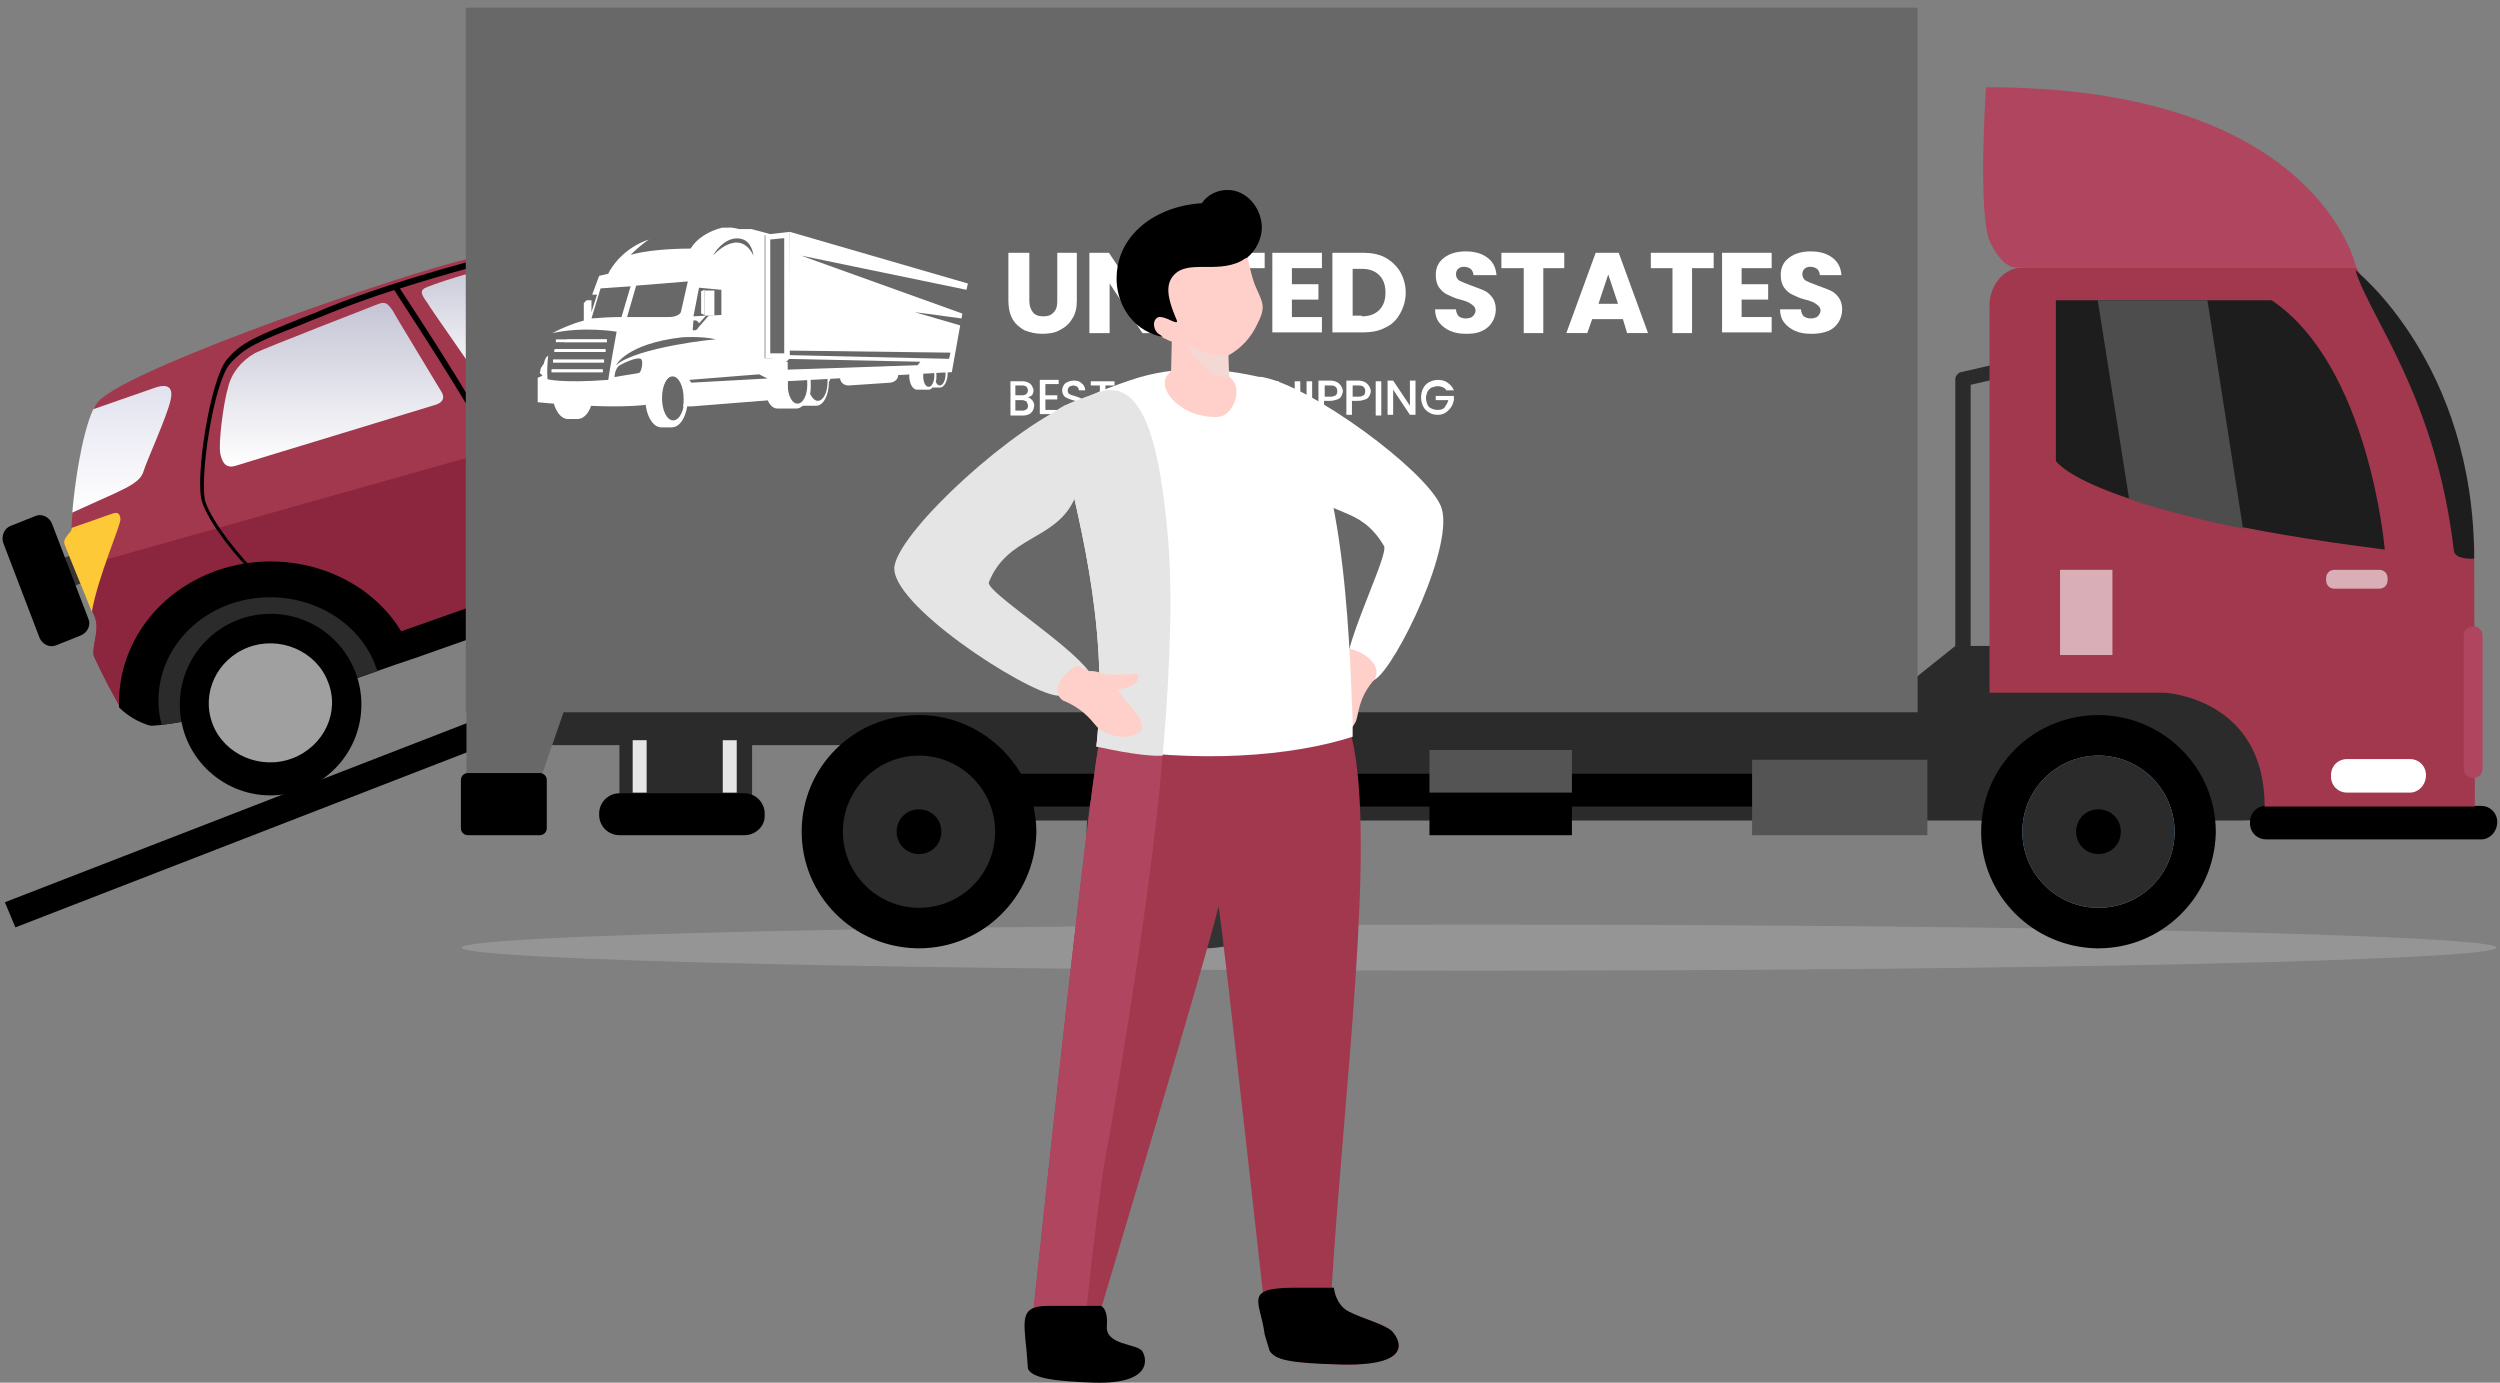 <?xml version="1.0" encoding="utf-8"?>
<!-- Generator: Adobe Illustrator 28.0.0, SVG Export Plug-In . SVG Version: 6.00 Build 0)  -->
<svg version="1.1" id="Layer_1" xmlns="http://www.w3.org/2000/svg" xmlns:xlink="http://www.w3.org/1999/xlink" x="0px" y="0px"
	 viewBox="0 0 358 198" style="enable-background:new 0 0 358 198;" xml:space="preserve">
<rect x="0" y="0" width="358" height="198" fill="#808080" stroke="none"/>
<style type="text/css">
	.st0{fill:#363636;}
	.st1{fill:#A2384D;}
	.st2{fill:#8C263E;}
	.st3{stroke:#000000;stroke-width:0.4;}
	.st4{fill:#0035A3;}
	.st5{fill:#4D4D4D;}
	.st6{fill:#2B2B2B;}
	.st7{fill:#404040;}
	.st8{fill:#EEEEEE;}
	.st9{fill:#A0A0A0;}
	.st10{fill:#FFFFFF;}
	.st11{fill:#FEC937;}
	.st12{fill:url(#SVGID_1_);}
	.st13{fill:url(#SVGID_00000132776264395955105480000018148115372643922071_);}
	.st14{fill:url(#SVGID_00000125574823304298365950000013019953709777233080_);}
	.st15{opacity:0.303;fill:#C7C8CA;enable-background:new    ;}
	.st16{fill:#686868;}
	.st17{fill:#E6E6E6;}
	.st18{fill:#545454;}
	.st19{opacity:0.593;fill:#FFFFFF;enable-background:new    ;}
	.st20{fill:#AF455E;}
	.st21{fill:#1D1D1D;}
	.st22{fill:#71B0E0;}
	.st23{fill:#333333;}
	.st24{fill-rule:evenodd;clip-rule:evenodd;fill:#FFD0C9;}
	.st25{fill:#E5E5E5;}
	.st26{opacity:0.4;fill-rule:evenodd;clip-rule:evenodd;fill:#E5E5E5;enable-background:new    ;}
</style>
<g>
	<g>
		<path d="M77,103.8l-1.5-3.6l-74.8,29l1.5,3.6L77,103.8z"/>
		<g transform="translate(0 1) translate(.351 34)">
			<path class="st0" d="M4.9,46.4l7.5-2.9l1.5,4l-7.5,2.9L4.9,46.4z"/>
			<path d="M1.2,40.3l3.5-1.4c0.9-0.4,2,0.1,2.4,1.1l5.2,13.6c0.4,0.9-0.1,2-1.1,2.4l-3.5,1.4c-0.9,0.4-2-0.1-2.4-1.1L0.1,42.7
				C-0.2,41.7,0.3,40.6,1.2,40.3z"/>
			<path class="st1" d="M156.3,19.9c0,0-2.5,5.9-7.1,7.5L45.2,64c-4.2,1.5-22.3,5.1-24,4.8c-1.7-0.5-3.3-1.5-4.5-2.8
				c-1.3-2.3-2.5-4.6-3.6-7c-0.4-1.2,0.9-3.9,0.1-5.7L8.9,43c-0.4-1,1.1-1.8,1-2.3c-0.1-0.6,1-13.7,3.6-17.9S52.1,6,64.2,2.7
				s20-3,29.4-0.9c9.5,2.1,15.4,3.4,16.6,3.4c1.3,0,12.8-2.8,19.7-3.7c6.8-0.9,10.7-1.1,12-0.7s4.2,1.2,7.4,5.4c0,0,1.7,0.1,2.3,0.7
				C152.2,7.3,156.2,14.8,156.3,19.9L156.3,19.9z"/>
			<path class="st2" d="M151.5,6.6c0,0,0.1,0,0.1,0.1c0.6,0.6,4.6,8.2,4.7,13.2c0,0-2.5,5.9-7.1,7.5L45.2,64
				c-4.2,1.5-22.3,5.1-24,4.8c-1.7-0.5-3.3-1.5-4.5-2.8c-1.3-2.3-2.5-4.6-3.6-7c-0.4-1.2,0.9-3.9,0.1-5.7l-2.9-6.9L151.5,6.6z"/>
			<path class="st3" d="M36.4,47.3c-2.4-2.2-6.5-7.2-7.6-10.4c-1.1-3.1,1.1-17.4,3.5-20.3c2.1-2.5,4.3-3.3,10.7-5.9
				c1.1-0.4,2.3-0.9,3.7-1.5c9.6-3.9,23.1-7.4,26-8c4-0.7,8-0.7,12-0.1C90.3,2,95.8,3.2,101.2,5s7,2.7,9,5.9
				c2.1,3.2,6.9,16.1,8.9,23.3l-0.4,0.1c-2.1-7.2-6.8-20-8.9-23.2c-2-3.2-3.6-4-8.8-5.7c-5.4-1.7-10.9-3-16.5-3.8
				C80.6,1,76.6,1,72.7,1.7c-2,0.4-8.9,2.2-16.1,4.5c0.9,1.4,7,10.5,12.5,20c6,10.2,10.4,22.6,10.4,22.7L79.1,49
				c0-0.1-4.5-12.5-10.4-22.7c-5.6-9.6-11.8-18.8-12.5-20c-3.2,1-6.5,2.2-9.5,3.4c-1.4,0.6-2.6,1-3.7,1.5c-6.4,2.5-8.5,3.4-10.6,5.8
				c-2.4,2.8-4.5,16.9-3.5,20C30,40.1,34,45,36.4,47.3C36.4,47.3,36.4,47.3,36.4,47.3z"/>
			<path class="st4" d="M128.5,3.9c-1.1,0.3-2.2,0.5-3.3,0.7c-1.6,0.3-3.1,0.7-4.6,1.2c-1,0.3-1.6,0.5-1.9,0.4s-0.7-0.1-1-0.1
				c-1.7-0.2-4.6-0.4-6-1.4l0.6-0.1c1.4,0.7,4,1,5.5,1.1c0.4,0,0.7,0.1,1.1,0.1c0.6,0,1.1-0.2,1.7-0.4c1.5-0.5,3.1-0.9,4.7-1.2
				c1-0.2,2.1-0.5,3.3-0.7c3.5-0.9,7-1.5,10.6-1.8c2.6-0.1,4.5-0.1,5.8,0c0.2,0.1,0.4,0.3,0.7,0.4c-2.1-0.1-4.3-0.1-6.4,0
				C135.5,2.4,132,3,128.5,3.9z"/>
			<path d="M30.7,46.7C40.8,43.2,52,47,57.1,55.4l62.2-21.9c-2.2-9.4,3.3-19.2,13.4-22.7c7.7-2.8,16.4-1.2,22.6,4.2
				c0.5,1.6,0.8,3.3,0.9,5c0,0-2.5,5.9-7.1,7.5l-25.8,9.1l-2.6,0.9L58.9,59.3l-2.4,0.8l-11.4,4c-4.2,1.5-22.3,5.1-24,4.8
				c-1.7-0.5-3.2-1.4-4.4-2.6C16.4,57.9,21.7,49.9,30.7,46.7z"/>
			<path class="st5" d="M154.7,22.6c-1.2,1.8-3.1,4-5.6,4.8l-23.2,8.2c-0.2-0.3-0.3-0.7-0.5-1c-3.2-7.6,1-16.2,9.3-19.1
				C142.5,12.8,151.1,15.9,154.7,22.6z"/>
			<path class="st6" d="M22.8,68.8c-1.9-7.1,2.2-14.6,9.8-17.3c8.3-2.9,17.6,0.9,20.7,8.5c0.1,0.4,0.3,0.7,0.4,1.1l-8.6,3
				C41.6,65.3,27.7,68.2,22.8,68.8z"/>
			<ellipse transform="matrix(0.934 -0.357 0.357 0.934 -1.076 51.957)" class="st7" cx="140" cy="28.9" rx="13" ry="11.9"/>
			<path class="st8" d="M132.2,32.2c1.7,4.2,6.9,6.3,11.4,4.7c4.6-1.6,6.9-6.3,5.1-10.5c-1.7-4.2-6.9-6.3-11.4-4.7
				C132.7,23.3,130.4,28,132.2,32.2z"/>
			<circle cx="38.4" cy="65.9" r="13"/>
			<path class="st9" d="M30.1,68.7c1.7,4.4,6.9,6.6,11.4,4.9c4.5-1.7,6.9-6.6,5.1-11c-1.7-4.4-6.9-6.6-11.4-4.9
				C30.7,59.4,28.4,64.3,30.1,68.7L30.1,68.7z"/>
			<path class="st10" d="M132,2.7c0.4-0.1,6.7-1.9,11.7-1c1.9,1.1,3.6,2.6,4.9,4.3c-2.3,0.1-4.7,0-7-0.4C137.7,5,131.5,2.9,132,2.7
				L132,2.7z"/>
			<path class="st11" d="M8.9,43c-0.4-1,1.1-1.8,1-2.3v-0.1l5.7-2c0.8-0.3,1.2-0.2,1.3,0.7c0.1,0.8-3.2,8.2-4.1,13.3L8.9,43z"/>
			
				<linearGradient id="SVGID_1_" gradientUnits="userSpaceOnUse" x1="-115.227" y1="467.68" x2="-115.227" y2="466.68" gradientTransform="matrix(44.977 0 0 -18.711 5265.071 8752.493)">
				<stop  offset="0" style="stop-color:#C4C4D5"/>
				<stop  offset="1" style="stop-color:#FFFFFF"/>
			</linearGradient>
			<path class="st12" d="M76,2c2.7-0.5,9.1,0.2,14.2,1.6C95.3,5,103,7.4,103.9,7.8c0.9,0.4,2.1,2-0.2,2.8
				c-2.3,0.8-32.7,9.6-33.8,9.9c-1.1,0.3-1.5-0.8-2.3-2.2c-0.8-1.4-6.1-8.8-6.8-10c-0.8-1.1-1-1.6-0.4-2C60.8,6,68.4,3.3,76,2z"/>
			
				<linearGradient id="SVGID_00000118383346654643235450000011768966800852048552_" gradientUnits="userSpaceOnUse" x1="-114.162" y1="471.152" x2="-114.162" y2="470.152" gradientTransform="matrix(31.983 0 0 -23.439 3698.357 11051.678)">
				<stop  offset="0" style="stop-color:#C4C4D5"/>
				<stop  offset="1" style="stop-color:#FFFFFF"/>
			</linearGradient>
			<path style="fill:url(#SVGID_00000118383346654643235450000011768966800852048552_);" d="M53.9,8.5c-0.7,0.3-16.3,6.3-17.8,7.1
				c-1.9,1.1-3.3,2.8-3.8,4.9c-0.7,2.4-1.4,8.1-1.1,9.5s0.9,2.1,2.2,1.7c1.2-0.4,27.6-8.4,28.5-8.7c0.8-0.2,1.7-0.8,0.9-2
				c-0.7-1.2-6.5-10.7-6.9-11.5C55.3,8.7,55,8.1,53.9,8.5z"/>
			
				<linearGradient id="SVGID_00000045577821231211262300000015321923905618262421_" gradientUnits="userSpaceOnUse" x1="-109.533" y1="467.127" x2="-109.533" y2="466.127" gradientTransform="matrix(14.186 0 0 -18.128 1570.949 8488.156)">
				<stop  offset="0" style="stop-color:#E2E2EF"/>
				<stop  offset="1" style="stop-color:#FFFFFF"/>
			</linearGradient>
			<path style="fill:url(#SVGID_00000045577821231211262300000015321923905618262421_);" d="M20.2,32.5c-0.4,1.4-2.1,2.2-4,3.1
				c-1.3,0.6-4.4,2-6.2,2.8c0.3-3.7,1.3-11.1,3-14.8l8.9-3.1c0.9-0.3,2.7-0.7,2.2,1.7S20.6,31.1,20.2,32.5z"/>
		</g>
		<path class="st15" d="M66.1,135.7c0,1.8,65.2,3.3,145.7,3.3s145.7-1.5,145.7-3.3s-65.2-3.3-145.7-3.3S66.1,133.9,66.1,135.7z"/>
		<path class="st6" d="M289.9,52.3c0.1,0.5-0.2,1-0.6,1.2l-0.1,0l-7,1.6l0,37.4h38.6c9.1,0,15.5,3.2,15.7,12.2l0,0.3l0,0.3
			c-0.2,8.7-6.4,12.1-15.3,12.2l-0.3,0h-188v-10.8l-25.2,0v8.8h-19v-8.8H78.3v-5.4h54.4v-4.1h0.5l1.2,0h0.2l1.2,0
			c18.5,0,112.7,0.1,134,0.1l1.2,0h0.5l1.1,0h0.2l1.2,0l6-4.8V54.3c0-0.4,0.3-0.8,0.7-1l0.1,0l7.8-1.8
			C289.2,51.4,289.7,51.7,289.9,52.3L289.9,52.3z"/>
		<path class="st16" d="M274.6,1.1V102l-193.9,0l-3.5,10.1H66.8l0-10.1l-0.1,0V1.1H274.6z"/>
		<path d="M300.5,102.4l0.3,0c9.1,0.2,16.5,7.6,16.5,16.7l0,0.3c-0.3,9.1-7.7,16.4-16.8,16.4l-0.3,0c-9.1-0.2-16.5-7.6-16.5-16.7
			C283.7,109.8,291.2,102.4,300.5,102.4L300.5,102.4z M131.6,102.4l0.3,0c6.1,0.1,11.4,3.5,14.3,8.4l113.5,0v4.7l-34.6,0v4.1h-20.4
			v-4.1H148c0.2,1.1,0.4,2.2,0.4,3.3l0,0.3l0,0.3c-0.3,9.1-7.7,16.4-16.8,16.4l-0.3,0c-9.2-0.2-16.5-7.6-16.5-16.7
			C114.8,109.8,122.3,102.4,131.6,102.4L131.6,102.4z M355.3,115.4c1.2,0,2.2,0.9,2.3,2.1l0,0.2v0.2c-0.1,1.3-1.1,2.3-2.3,2.3h-30.8
			c-1.2,0-2.2-0.9-2.3-2.1l0-0.2v-0.2c0-1.3,1-2.3,2.3-2.3H355.3z M106.6,113.6c1.6,0,2.9,1.3,2.9,2.9v0.2c0.1,1.6-1.3,2.9-2.9,2.9
			H88.7c-1.6,0-2.9-1.3-2.9-2.9v-0.2c0-1.6,1.3-2.9,2.9-2.9H106.6z M77.3,110.7c0.5,0,1,0.4,1,1v6.9c0,0.5-0.4,1-1,1H67
			c-0.5,0-1-0.4-1-1v-6.9c0-0.5,0.4-1,1-1H77.3z"/>
		<path class="st17" d="M105.5,113.5h-2V106h2V113.5z"/>
		<path class="st17" d="M92.6,113.5h-2V106h2V113.5z"/>
		<path class="st18" d="M276,119.6h-25.1v-10.8H276V119.6z"/>
		<path class="st18" d="M225.1,113.5h-20.4v-6.1h20.4V113.5z"/>
		<path class="st1" d="M289.7,38.3h47.7l8.7,14.5l8.2,25l0.1,37.7h-30.1c0-15.6-14.3-16.3-14.3-16.3h-25.1V43.9
			C284.8,41.1,286.8,38.3,289.7,38.3L289.7,38.3z"/>
		<path class="st19" d="M302.5,93.8H295V81.6h7.5V93.8z"/>
		<path class="st10" d="M345.1,113.5h-9c-1.3,0-2.3-1-2.3-2.3V111c0-1.3,1-2.3,2.3-2.3h9c1.3,0,2.3,1,2.3,2.3v0.2
			C347.3,112.5,346.3,113.5,345.1,113.5z"/>
		<path class="st20" d="M354.2,111.4h-0.1c-0.7,0-1.3-0.6-1.3-1.3V91c0-0.7,0.6-1.3,1.3-1.3h0.1c0.7,0,1.3,0.6,1.3,1.3v19.1
			C355.5,110.9,354.9,111.4,354.2,111.4z"/>
		<path class="st20" d="M337.4,38.3c0,0-5.3-25.9-53-25.8c0,0-1.3,18.9,0.7,22.4c0,0,1.6,3.4,3.5,3.4H337.4z"/>
		<path class="st19" d="M340.7,84.3h-6.4c-0.7,0-1.2-0.5-1.2-1.2v-0.3c0-0.7,0.5-1.2,1.2-1.2h6.4c0.7,0,1.2,0.5,1.2,1.2v0.3
			C341.9,83.8,341.4,84.3,340.7,84.3z"/>
		<path class="st21" d="M294.4,43v23c0,0,4.3,7.3,47.1,12.7c0,0-2.2-26.3-16.2-35.7H294.4z"/>
		<path class="st21" d="M337.3,38.7c0,0,17,13.3,17,41.3c0,0-2.7,0.2-2.9-1.1C348.8,56.7,339.4,45.6,337.3,38.7z"/>
		<path class="st22" d="M289.6,119.1c0,6,4.9,10.9,10.9,10.9s10.9-4.8,10.9-10.9c0-6-4.9-10.9-10.9-10.9S289.6,113.1,289.6,119.1z"
			/>
		<path class="st22" d="M297.3,119.1c0,1.8,1.4,3.2,3.2,3.2c1.8,0,3.2-1.4,3.2-3.2c0-1.8-1.4-3.2-3.2-3.2
			C298.7,115.9,297.3,117.3,297.3,119.1z"/>
		<path class="st6" d="M289.6,119.1c0,6,4.9,10.9,10.9,10.9s10.9-4.8,10.9-10.9c0-6-4.9-10.9-10.9-10.9S289.6,113.1,289.6,119.1z"/>
		<path d="M297.3,119.1c0,1.8,1.4,3.2,3.2,3.2c1.8,0,3.2-1.4,3.2-3.2c0-1.8-1.4-3.2-3.2-3.2C298.7,115.9,297.3,117.3,297.3,119.1z"
			/>
		<path class="st23" d="M155.6,119.1c0,9.2,7.5,16.7,16.8,16.7c9.2,0,16.7-7.5,16.8-16.7c0-9.2-7.5-16.7-16.8-16.7
			S155.6,109.8,155.6,119.1z"/>
		<path class="st22" d="M161.4,119.1c0,6,4.9,10.9,10.9,10.9s10.9-4.8,10.9-10.9c0-6-4.9-10.9-10.9-10.9S161.4,113.1,161.4,119.1z"
			/>
		<path class="st17" d="M169.1,119.1c0,1.8,1.4,3.2,3.2,3.2s3.2-1.4,3.2-3.2c0-1.8-1.4-3.2-3.2-3.2
			C170.6,115.9,169.1,117.3,169.1,119.1z"/>
		<path class="st6" d="M120.7,119.1c0,6,4.9,10.9,10.9,10.9s10.9-4.8,10.9-10.9c0-6-4.9-10.9-10.9-10.9S120.7,113.1,120.7,119.1z"/>
		<path d="M128.4,119.1c0,1.8,1.4,3.2,3.2,3.2s3.2-1.4,3.2-3.2c0-1.8-1.4-3.2-3.2-3.2S128.4,117.3,128.4,119.1z"/>
		<path class="st5" d="M316.1,43l5.1,32.7c-5.5-1.1-11-2.5-16.3-4.2L300.4,43H316.1L316.1,43z"/>
		<path class="st10" d="M196.9,97.3c3-1.8,11.7-19.7,9.4-24.9c-2.3-5.2-18.5-17.1-25.5-18.4c-4.1-0.8,3.1,11.3,6,15.4
			c3.6,5,7.8,2.7,11.4,8.8c0.6,1.2-4.6,11.6-5.4,16.6c-0.2,1.9,0.7,2.6,1.3,3C195.1,98.4,195.5,98.1,196.9,97.3z"/>
		<path class="st24" d="M192.7,92.9l-1,1.4c-1.5,0.6-1.4,1.4-3,1.9c-0.8,0.3-1.9,1-2.5,1c-0.8,0-0.3,1,0.2,1.3
			c1.4,0.7,2.2,0.1,2.9,0.2c0,0.3-0.5,2.8-0.8,4.6c-0.2,1.1,0.3,2.4,0.6,2.5c2.6,0.9,4.8-1.7,5.1-2.6c0.4-1.1,0.3-3.3,2.7-6
			C198.1,94.6,193.9,92.7,192.7,92.9"/>
		<path class="st1" d="M193.1,187.8c-1.9-1-2.1-3.4-2.1-3.4h-0.3c1.7-27.9,6.4-63.6,2.9-78.7c-1.3-5.1-8.4-5.2-8.1-8.9
			c2.6-32.3-26-46-27.3,7.3l-0.5,0.4c-1.7,8.3-7.1,58.5-10.4,89.6c0.8,1.3-0.7,3.1,6.8,3.2c7.5,0,6.5-2.6,6.1-4.1
			c-1.4-1.5-2.7-4-2.8-4.9c0,0,15.7-52.4,17.1-58.5c0.8,4.8,7.2,63.4,7.3,63.6c0.8,1.3,2.6,1.8,10.4,2c10.9,0.2,7.9-4,7.1-4.8
			C198.2,189.6,195,188.8,193.1,187.8z"/>
		<path class="st20" d="M166.5,95.3c-1.9-10.6,18.7,5.2,19,1.5c2.6-32.3-26-46-27.3,7.3l-0.5,0.4c-1.7,8.3-7.1,58.5-10.4,89.6
			c0.8,1.3-0.7,3.1,6.8,3.2c7.5,0,6.5-2.6,6.1-4.1c-1.4-1.5-4.6-4-4.7-4.9c0,0,2-19.7,3.4-25.8C165.3,124.8,167.8,102.4,166.5,95.3
			L166.5,95.3z"/>
		<path d="M181.8,193.4c0.8,1.3,2.6,1.8,10.4,2c10.9,0.2,7.9-4,7.1-4.8c-1.1-1-4.3-1.8-6.2-2.8s-2.1-3.4-2.1-3.4h-5.5
			c-7.6,0-5,1.9-4.4,6.7L181.8,193.4z M147.2,196c0.6,1.3,3.4,1.8,9.6,2c8.7,0.2,7.3-3.9,6.7-4.6c-0.9-1-5.2-0.8-5-3.5
			c0.2-2.7-0.9-2.9-0.9-2.9h-7.4c-4,0-3.7,1.6-3.2,6.4L147.2,196L147.2,196z"/>
		<path class="st10" d="M193.7,103.2c-0.5-11.8-1.1-41.1-10.9-48.6c-7.3-2-14.2-2.5-21.1-0.1c-9,3.1-10.7,4.6-9.7,8.8
			c1.9,9.1,7,25.9,5,43.6c14.6,2.5,28,1.4,36.7-1.4V103.2z"/>
		<g>
			<g>
				<g>
					<path class="st10" d="M135.3,52.8c0.1,0.2,0.1,0.5,0.1,0.8c0,0.9-0.4,1.6-0.8,1.6c-0.3,0-0.5-0.2-0.6-0.6
						c0.1-0.2,0.1-0.5,0.1-0.8c0-0.4-0.1-0.8-0.2-1.1c0,0,0,0,0,0h-0.3c0.1,0.3,0.2,0.7,0.2,1.1c0,0.9-0.4,1.6-0.8,1.6
						c-0.5,0-0.8-0.7-0.8-1.6c0-0.4,0.1-0.8,0.2-1.1h-2c-0.1,0.3-0.2,0.7-0.2,1.1c0,1.1,0.5,2,1.1,2h1.7c0.2,0,0.4-0.1,0.5-0.3h1.1
						c0.6,0,1.1-0.9,1.1-2c0-0.3,0-0.6-0.1-0.8L135.3,52.8z"/>
					<path class="st10" d="M118.9,54h-0.4c0,0.2,0,0.5,0,0.7c0,1.5-0.6,2.7-1.4,2.7c-0.4,0-0.8-0.4-1.1-1c0.1-0.4,0.1-0.8,0.1-1.3
						c0-0.4,0-0.8-0.1-1.1h-0.5c0.1,0.3,0.1,0.7,0.1,1.1c0,1.5-0.6,2.7-1.4,2.7s-1.4-1.2-1.4-2.7c0-0.4,0-0.8,0.1-1.1h-2.9
						c-0.1,0.4-0.5,0.7-0.5,1.1c0,1.9,0.8,3.4,1.8,3.4h2.8c0.3,0,0.6-0.2,0.9-0.4h1.9c1,0,1.8-1.5,1.8-3.4
						C118.9,54.4,118.9,54.2,118.9,54z"/>
					<path class="st10" d="M110.6,50.8V53l2.1-1.3l0.3-0.3l18.8,0.4l-0.4,0.5L110.6,53v1.7l25.4-1.4l0.5-1.9L110.6,50.8z"/>
					<path class="st10" d="M80.4,56.4c0.2,2,1.1,3.6,2.3,3.6c1.2,0,2.1-1.5,2.3-3.5C83.5,56.8,82,56.7,80.4,56.4z"/>
					<path class="st10" d="M79,56c0.1,2.2,1.1,4,2.3,4h1.5l0-1c0.4-0.6,0.7-1.4,0.8-2.4C82,56.7,80.4,56.4,79,56z"/>
					<path class="st10" d="M96.2,52.8h-1.5c-1.3,0-2.3,1.9-2.3,4.2c0,2.3,1,4.2,2.3,4.2h1.5c1.3,0,2.3-1.9,2.3-4.2
						C98.5,54.7,97.5,52.8,96.2,52.8z M96.4,60.2c-0.9,0-1.6-1.4-1.6-3.2c0-1.8,0.7-3.2,1.6-3.2c0.9,0,1.6,1.4,1.6,3.2
						C98,58.8,97.3,60.2,96.4,60.2z"/>
					<path class="st10" d="M127.5,54.8l-6,0.4c-0.6,0-1.2-0.4-1.2-1.1c0-0.6,0.5-1.2,1.1-1.2l6-0.4c0.6,0,1.2,0.4,1.2,1.1
						C128.7,54.2,128.2,54.7,127.5,54.8z"/>
					<path class="st10" d="M86.9,48.6h-5.7L80.8,49h6.1V48.6z"/>
					<path class="st10" d="M79.6,48.6V49h7.3l0-0.4H79.6z M79.4,50.4h7.3V50h-7.3V50.4z M79.2,51.9h7.3v-0.4h-7.3V51.9z M79,53.3
						h7.3v-0.4H79V53.3z"/>
					<path class="st10" d="M86.5,51.5h-7.3l0,0.4h7.3L86.5,51.5z"/>
					<path class="st10" d="M111.6,51.3h-2.1V33.7l1.1-0.1l-3-0.8h-1.8c-1.1-0.3-1.5-0.2-1.5-0.2c-0.3,0-0.5,0-0.9,0
						c-1.9,0.5-3.6,1.5-4.5,3c-3.2,0-6.6,0.3-8.6,0.9c0.7-0.7,1.6-1.5,2.6-2.2c0,0,0,0,0,0c-3.5,1.2-5.3,3.8-5.8,4.9
						c-0.9,0.2-1.3,0.3-1.3,0.3l-1,2.7l0.7,0l-0.8,2.5V43H84l-0.4,0.4v2.5c-1.5,0.4-3.2,1.1-4.5,1.8c4.6-1,9.2-0.2,9.2-0.2
						s-1.1,6-1.2,6.9c-6.7,0.5-8.7-0.1-8.7-0.1c-0.1-1.3,0-2.4,0.1-3.4c-0.1,0.1-0.2,0.2-0.3,0.3c0,0,0,0,0,0c0,0.1-0.1,0.1-0.1,0.2
						c0,0,0,0,0,0c0,0.1-0.1,0.1-0.1,0.2c0,0,0,0,0,0.1c0,0.1-0.1,0.1-0.1,0.2c0,0,0,0.1,0,0.1c0,0.1-0.1,0.1-0.1,0.2
						c0,0,0,0.1-0.1,0.1c0,0.1-0.1,0.1-0.1,0.2c0,0,0,0.1-0.1,0.1c0,0.1-0.1,0.2-0.1,0.3c0,0,0,0.1,0,0.1c0,0.1-0.1,0.3-0.1,0.4
						l0.4,0.4L77,54.1v3.5c0,0,10.9,1.1,16,0.3v0.3h1.8c-0.1-0.4-0.1-0.7-0.1-1.1c0-1.8,0.7-3.2,1.6-3.2c0.9,0,1.6,1.4,1.6,3.2
						c0,0.4,0,0.8-0.1,1.1H99l13.8-1.1v-5.3h-1.1L111.6,51.3L111.6,51.3z M106.1,34.2c1.6,0.3,1.8,2.4,1.8,2.4c-2.1-4.2-5.8,0-5.8,0
						C102.8,35.3,104.4,33.8,106.1,34.2z M99.3,45.9C99.3,45.9,99.3,45.9,99.3,45.9C99.3,45.9,99.3,45.9,99.3,45.9
						c0.5-0.1,0.7,0.2,0.8,0.4l1-1.1l-1.8,0.1l0.8-4.1l3.2,0.3v3.6l-1.8,0.1l-1.5,1.7l0,0c-0.1,0.2-0.3,0.4-0.5,0.4
						c-0.1,0-0.2,0-0.2,0c0,0-0.1,0-0.1-0.1L99.3,45.9z M98.5,40.3l-1,4.4c0,0-0.3,0.8-2.1,0.7c0,0-2.6,0-5.6,0l1.3-4.5L98.5,40.3z
						 M84.7,45.6l1.3-4.3l4.3-0.3L89,45.4C87.5,45.4,85.9,45.5,84.7,45.6z M91.5,53.4c-0.3,0.1-1.9,0.3-3.5,0.6c0,0,0-1,0.6-1.6
						c1-0.6,2.7-1.3,3.2-1C92.2,51.8,91.8,53.4,91.5,53.4z M88.2,52.3c0,0,1.5-3.1,9.5-4c0,0,2.7-0.2,4.9,0.3
						C102.7,48.5,91.2,49.7,88.2,52.3z M99,54.8l-0.3-0.4l10-0.8l1.2,0.6L99,54.8z"/>
					<path class="st10" d="M112.3,34.1v16.5h-2V34.3L112.3,34.1z M113.1,33.2l-3.5,0.4v17.7h3.5V33.2z"/>
					<path class="st10" d="M86.7,50.4V50h-7.1l-0.2,0.2v0.2H86.7z"/>
					<path class="st10" d="M86.2,52.9H79v0.4h7.3V52.9z"/>
					<path class="st10" d="M102.3,41.6h-1.4v3.6h1.4V41.6z"/>
					<path class="st10" d="M100.4,44.9l0.5,0.2v-3.6l-0.5,0.2V44.9z"/>
					<path class="st10" d="M137.5,46.6l-6.5-1.9l6.7,0.9l0.1-0.7l-23.1-8.3l23.7,4.9l0.2-0.9l-25.5-7.4l-0.2,17l23.2,0.3l-0.6,2.8
						l0.8,0L137.5,46.6z"/>
				</g>
			</g>
			<path class="st10" d="M147.4,36.2v6.9c0,0.7,0.2,1.2,0.5,1.6c0.3,0.4,0.8,0.6,1.5,0.6c0.7,0,1.2-0.2,1.5-0.6
				c0.4-0.4,0.5-0.9,0.5-1.6v-6.9h2.8v6.9c0,1-0.2,1.9-0.7,2.6c-0.4,0.7-1,1.2-1.8,1.6c-0.7,0.4-1.6,0.5-2.5,0.5
				c-0.9,0-1.7-0.2-2.5-0.5c-0.7-0.4-1.3-0.9-1.7-1.6c-0.4-0.7-0.6-1.6-0.6-2.6v-6.9H147.4z"/>
			<path class="st10" d="M166.4,47.7h-2.8l-4.7-7.1v7.1H156V36.2h2.8l4.7,7.1v-7.1h2.8V47.7z"/>
			<path class="st10" d="M171,36.2v11.5h-2.8V36.2H171z"/>
			<path class="st10" d="M181.1,36.2v2.2H178v9.3h-2.8v-9.3h-3.1v-2.2H181.1z"/>
			<path class="st10" d="M185,38.4v2.3h3.8v2.2H185v2.5h4.3v2.2h-7.1V36.2h7.1v2.2H185z"/>
			<path class="st10" d="M195.2,36.2c1.2,0,2.3,0.2,3.2,0.7c0.9,0.5,1.6,1.2,2.1,2c0.5,0.9,0.8,1.9,0.8,3c0,1.1-0.3,2.1-0.8,3
				c-0.5,0.9-1.2,1.6-2.1,2c-0.9,0.5-2,0.7-3.2,0.7h-4.4V36.2H195.2z M195,45.3c1.1,0,1.9-0.3,2.5-0.9c0.6-0.6,0.9-1.4,0.9-2.5
				s-0.3-1.9-0.9-2.5c-0.6-0.6-1.4-0.9-2.5-0.9h-1.3v6.7H195z"/>
			<path class="st10" d="M210,47.8c-0.9,0-1.6-0.1-2.3-0.4c-0.7-0.3-1.2-0.7-1.6-1.2c-0.4-0.5-0.6-1.2-0.6-1.9h3
				c0,0.4,0.2,0.8,0.4,1c0.3,0.2,0.6,0.3,1,0.3c0.4,0,0.8-0.1,1-0.3c0.2-0.2,0.4-0.5,0.4-0.8c0-0.3-0.1-0.5-0.3-0.7
				c-0.2-0.2-0.4-0.3-0.7-0.5c-0.3-0.1-0.7-0.3-1.2-0.4c-0.8-0.2-1.4-0.5-1.8-0.7c-0.5-0.2-0.9-0.6-1.2-1c-0.3-0.4-0.5-1-0.5-1.8
				c0-1.1,0.4-1.9,1.2-2.5c0.8-0.6,1.8-0.9,3.1-0.9c1.3,0,2.3,0.3,3.1,0.9c0.8,0.6,1.2,1.4,1.3,2.5H211c0-0.4-0.2-0.7-0.4-0.9
				c-0.3-0.2-0.6-0.3-1-0.3c-0.3,0-0.6,0.1-0.8,0.3c-0.2,0.2-0.3,0.4-0.3,0.8c0,0.4,0.2,0.7,0.5,0.9c0.4,0.2,0.9,0.4,1.7,0.7
				c0.8,0.3,1.4,0.5,1.8,0.7c0.5,0.2,0.9,0.6,1.2,1c0.3,0.4,0.5,1,0.5,1.7c0,0.7-0.2,1.3-0.5,1.8c-0.3,0.5-0.8,1-1.5,1.3
				C211.6,47.7,210.9,47.8,210,47.8z"/>
			<path class="st10" d="M224,36.2v2.2H221v9.3h-2.8v-9.3H215v-2.2H224z"/>
			<path class="st10" d="M232.4,45.7H228l-0.7,2h-3l4.2-11.5h3.3l4.2,11.5h-3L232.4,45.7z M231.7,43.5l-1.4-4.2l-1.4,4.2H231.7z"/>
			<path class="st10" d="M245.4,36.2v2.2h-3.1v9.3h-2.8v-9.3h-3.1v-2.2H245.4z"/>
			<path class="st10" d="M249.4,38.4v2.3h3.8v2.2h-3.8v2.5h4.3v2.2h-7.1V36.2h7.1v2.2H249.4z"/>
			<path class="st10" d="M259.4,47.8c-0.9,0-1.6-0.1-2.3-0.4c-0.7-0.3-1.2-0.7-1.6-1.2c-0.4-0.5-0.6-1.2-0.6-1.9h3
				c0,0.4,0.2,0.8,0.4,1c0.3,0.2,0.6,0.3,1,0.3c0.4,0,0.8-0.1,1-0.3c0.2-0.2,0.4-0.5,0.4-0.8c0-0.3-0.1-0.5-0.3-0.7
				c-0.2-0.2-0.4-0.3-0.7-0.5c-0.3-0.1-0.7-0.3-1.2-0.4c-0.8-0.2-1.4-0.5-1.8-0.7c-0.5-0.2-0.9-0.6-1.2-1c-0.3-0.4-0.5-1-0.5-1.8
				c0-1.1,0.4-1.9,1.2-2.5c0.8-0.6,1.8-0.9,3.1-0.9c1.3,0,2.3,0.3,3.1,0.9c0.8,0.6,1.2,1.4,1.3,2.5h-3.1c0-0.4-0.2-0.7-0.4-0.9
				c-0.3-0.2-0.6-0.3-1-0.3c-0.3,0-0.6,0.1-0.8,0.3c-0.2,0.2-0.3,0.4-0.3,0.8c0,0.4,0.2,0.7,0.5,0.9c0.4,0.2,0.9,0.4,1.7,0.7
				c0.8,0.3,1.4,0.5,1.8,0.7c0.5,0.2,0.9,0.6,1.2,1c0.3,0.4,0.5,1,0.5,1.7c0,0.7-0.2,1.3-0.5,1.8c-0.3,0.5-0.8,1-1.5,1.3
				C261,47.7,260.3,47.8,259.4,47.8z"/>
			<path class="st10" d="M147.1,56.9c0.3,0,0.5,0.2,0.7,0.4c0.2,0.2,0.3,0.5,0.3,0.8c0,0.2-0.1,0.5-0.2,0.7
				c-0.1,0.2-0.3,0.4-0.5,0.5c-0.2,0.1-0.5,0.2-0.8,0.2h-1.9v-4.9h1.8c0.3,0,0.6,0.1,0.8,0.2c0.2,0.1,0.4,0.3,0.5,0.5
				c0.1,0.2,0.2,0.4,0.2,0.6c0,0.3-0.1,0.5-0.2,0.7C147.6,56.7,147.4,56.9,147.1,56.9z M145.4,56.6h1c0.3,0,0.5-0.1,0.6-0.2
				c0.1-0.1,0.2-0.3,0.2-0.5c0-0.2-0.1-0.4-0.2-0.5c-0.1-0.1-0.3-0.2-0.6-0.2h-1V56.6z M146.4,58.8c0.3,0,0.5-0.1,0.6-0.2
				c0.2-0.1,0.2-0.3,0.2-0.5c0-0.2-0.1-0.4-0.2-0.6c-0.2-0.1-0.4-0.2-0.6-0.2h-1v1.5H146.4z"/>
			<path class="st10" d="M149.7,55.2v1.4h1.7v0.6h-1.7v1.5h1.9v0.6h-2.7v-4.9h2.7v0.6H149.7z"/>
			<path class="st10" d="M154,59.5c-0.3,0-0.6-0.1-0.9-0.2c-0.3-0.1-0.5-0.3-0.6-0.5c-0.1-0.2-0.2-0.5-0.2-0.7h0.8
				c0,0.2,0.1,0.4,0.2,0.5c0.1,0.1,0.4,0.2,0.6,0.2c0.3,0,0.5-0.1,0.6-0.2c0.2-0.1,0.2-0.3,0.2-0.5c0-0.2,0-0.3-0.1-0.4
				c-0.1-0.1-0.2-0.2-0.4-0.2c-0.1-0.1-0.3-0.1-0.6-0.2c-0.3-0.1-0.6-0.2-0.8-0.3c-0.2-0.1-0.4-0.2-0.5-0.4
				c-0.1-0.2-0.2-0.4-0.2-0.7c0-0.3,0.1-0.5,0.2-0.7c0.1-0.2,0.3-0.4,0.6-0.5c0.2-0.1,0.5-0.2,0.9-0.2c0.5,0,0.8,0.1,1.1,0.4
				c0.3,0.2,0.5,0.6,0.5,1h-0.9c0-0.2-0.1-0.3-0.2-0.5c-0.2-0.1-0.4-0.2-0.6-0.2c-0.2,0-0.4,0.1-0.6,0.2c-0.1,0.1-0.2,0.3-0.2,0.5
				c0,0.1,0,0.3,0.1,0.4c0.1,0.1,0.2,0.2,0.3,0.2c0.1,0.1,0.3,0.1,0.6,0.2c0.3,0.1,0.6,0.2,0.8,0.3c0.2,0.1,0.4,0.2,0.5,0.4
				c0.1,0.2,0.2,0.4,0.2,0.7c0,0.2-0.1,0.5-0.2,0.7c-0.1,0.2-0.3,0.4-0.6,0.5C154.7,59.4,154.4,59.5,154,59.5z"/>
			<path class="st10" d="M159.6,54.6v0.6h-1.3v4.2h-0.8v-4.2h-1.3v-0.6H159.6z"/>
			<path class="st10" d="M161.9,57c0-0.5,0.1-0.9,0.3-1.3c0.2-0.4,0.5-0.7,0.9-0.9c0.4-0.2,0.8-0.3,1.2-0.3c0.5,0,1,0.1,1.4,0.4
				c0.4,0.3,0.7,0.6,0.9,1.1h-0.9c-0.1-0.3-0.3-0.4-0.5-0.6c-0.2-0.1-0.5-0.2-0.8-0.2c-0.3,0-0.6,0.1-0.9,0.2
				c-0.2,0.1-0.4,0.4-0.6,0.6c-0.1,0.3-0.2,0.6-0.2,0.9c0,0.4,0.1,0.7,0.2,0.9c0.1,0.3,0.3,0.5,0.6,0.6c0.2,0.1,0.5,0.2,0.9,0.2
				c0.3,0,0.5-0.1,0.8-0.2c0.2-0.1,0.4-0.3,0.5-0.6h0.9c-0.2,0.5-0.5,0.8-0.9,1.1c-0.4,0.3-0.9,0.4-1.4,0.4c-0.5,0-0.9-0.1-1.2-0.3
				c-0.4-0.2-0.7-0.5-0.9-0.9C162,57.9,161.9,57.5,161.9,57z"/>
			<path class="st10" d="M170.3,58.4h-2l-0.3,1h-0.8l1.7-4.9h0.9l1.7,4.9h-0.8L170.3,58.4z M170.1,57.8l-0.8-2.3l-0.8,2.3H170.1z"/>
			<path class="st10" d="M174.7,59.4l-1.1-1.9H173v1.9h-0.8v-4.9h1.7c0.4,0,0.7,0.1,0.9,0.2c0.3,0.1,0.4,0.3,0.6,0.5
				c0.1,0.2,0.2,0.5,0.2,0.7c0,0.3-0.1,0.6-0.3,0.9c-0.2,0.3-0.5,0.4-0.8,0.5l1.2,2H174.7z M173,56.9h0.9c0.3,0,0.5-0.1,0.7-0.2
				c0.2-0.1,0.2-0.3,0.2-0.6c0-0.3-0.1-0.4-0.2-0.6c-0.1-0.1-0.4-0.2-0.7-0.2H173V56.9z"/>
			<path class="st10" d="M179.8,59.5c-0.3,0-0.6-0.1-0.9-0.2c-0.3-0.1-0.5-0.3-0.6-0.5c-0.1-0.2-0.2-0.5-0.2-0.7h0.8
				c0,0.2,0.1,0.4,0.2,0.5c0.1,0.1,0.4,0.2,0.6,0.2c0.3,0,0.5-0.1,0.6-0.2c0.2-0.1,0.2-0.3,0.2-0.5c0-0.2,0-0.3-0.1-0.4
				c-0.1-0.1-0.2-0.2-0.4-0.2c-0.1-0.1-0.3-0.1-0.6-0.2c-0.3-0.1-0.6-0.2-0.8-0.3c-0.2-0.1-0.4-0.2-0.5-0.4
				c-0.1-0.2-0.2-0.4-0.2-0.7c0-0.3,0.1-0.5,0.2-0.7c0.1-0.2,0.3-0.4,0.6-0.5c0.2-0.1,0.5-0.2,0.9-0.2c0.5,0,0.8,0.1,1.1,0.4
				c0.3,0.2,0.5,0.6,0.5,1h-0.9c0-0.2-0.1-0.3-0.2-0.5c-0.2-0.1-0.4-0.2-0.6-0.2c-0.2,0-0.4,0.1-0.6,0.2c-0.1,0.1-0.2,0.3-0.2,0.5
				c0,0.1,0,0.3,0.1,0.4c0.1,0.1,0.2,0.2,0.3,0.2c0.1,0.1,0.3,0.1,0.6,0.2c0.3,0.1,0.6,0.2,0.8,0.3c0.2,0.1,0.4,0.2,0.5,0.4
				c0.1,0.2,0.2,0.4,0.2,0.7c0,0.2-0.1,0.5-0.2,0.7c-0.1,0.2-0.3,0.4-0.6,0.5C180.4,59.4,180.1,59.5,179.8,59.5z"/>
			<path class="st10" d="M186.2,54.6v4.9h-0.8v-2.1h-2.3v2.1h-0.8v-4.9h0.8v2.1h2.3v-2.1H186.2z"/>
			<path class="st10" d="M187.9,54.6v4.9h-0.8v-4.9H187.9z"/>
			<path class="st10" d="M192.3,56c0,0.2-0.1,0.5-0.2,0.7c-0.1,0.2-0.3,0.4-0.6,0.5c-0.3,0.1-0.6,0.2-1,0.2h-0.9v2h-0.8v-4.9h1.7
				c0.4,0,0.7,0.1,0.9,0.2c0.3,0.1,0.4,0.3,0.6,0.5C192.2,55.5,192.3,55.8,192.3,56z M190.6,56.8c0.3,0,0.5-0.1,0.7-0.2
				c0.1-0.1,0.2-0.3,0.2-0.6c0-0.5-0.3-0.8-0.9-0.8h-0.9v1.6H190.6z"/>
			<path class="st10" d="M196.3,56c0,0.2-0.1,0.5-0.2,0.7c-0.1,0.2-0.3,0.4-0.6,0.5c-0.3,0.1-0.6,0.2-1,0.2h-0.9v2h-0.8v-4.9h1.7
				c0.4,0,0.7,0.1,0.9,0.2c0.3,0.1,0.4,0.3,0.6,0.5C196.2,55.5,196.3,55.8,196.3,56z M194.6,56.8c0.3,0,0.5-0.1,0.7-0.2
				c0.1-0.1,0.2-0.3,0.2-0.6c0-0.5-0.3-0.8-0.9-0.8h-0.9v1.6H194.6z"/>
			<path class="st10" d="M197.8,54.6v4.9H197v-4.9H197.8z"/>
			<path class="st10" d="M202.7,59.4h-0.8l-2.4-3.6v3.6h-0.8v-4.9h0.8l2.4,3.6v-3.6h0.8V59.4z"/>
			<path class="st10" d="M207.2,56c-0.1-0.2-0.3-0.4-0.5-0.5c-0.2-0.1-0.5-0.2-0.8-0.2c-0.3,0-0.6,0.1-0.9,0.2
				c-0.2,0.1-0.4,0.3-0.6,0.6c-0.1,0.3-0.2,0.6-0.2,0.9s0.1,0.7,0.2,0.9c0.1,0.3,0.3,0.5,0.6,0.6c0.2,0.1,0.5,0.2,0.9,0.2
				c0.4,0,0.8-0.1,1-0.4s0.4-0.6,0.5-1h-1.8v-0.6h2.6v0.6c-0.1,0.4-0.2,0.7-0.4,1c-0.2,0.3-0.5,0.6-0.8,0.8
				c-0.3,0.2-0.7,0.3-1.1,0.3c-0.5,0-0.9-0.1-1.2-0.3c-0.4-0.2-0.7-0.5-0.9-0.9c-0.2-0.4-0.3-0.8-0.3-1.3c0-0.5,0.1-0.9,0.3-1.3
				c0.2-0.4,0.5-0.7,0.9-0.9c0.4-0.2,0.8-0.3,1.2-0.3c0.5,0,1,0.1,1.4,0.4c0.4,0.3,0.7,0.6,0.9,1.1H207.2z"/>
		</g>
		<path class="st25" d="M167.2,76.4c-1-10.9-3-22.7-9.9-20.2c-9,3.1-6.3,2.9-5.3,7.1c1.9,9.1,7,25.9,5,43.6c5.7,1.3,8.7,1.4,9.5,1.3
			C167.7,94.3,167.9,83.7,167.2,76.4z"/>
		<path class="st24" d="M180,46.5c-0.9,1.9-2.3,3.4-4.1,4.4l0.1,3l0.4,0.4c1.7,1.8-0.1,5.5-2.1,5.4c-4.9,0.2-8.6-3.7-7.2-5.9
			l0.6-0.7l0.1-4.2c-0.3,0-2.1-1-2.6-1.2c-0.8-0.5-1.4-1.4-1.4-2.3c-0.1-1.1,1.7-0.7,1.7-0.7c-2.1-2.8-4.4-5.1-1.4-7.7
			c3.1-2.5,10.1-4,10.1-4l4.2-1.5c-0.5,1.4,0.2,6.3,1.3,9.3C180.8,43.4,181.4,43.8,180,46.5"/>
		<path class="st26" d="M170,49.4c0,0,2.4,4.1,4.3,4.4c2,0.4,1,0.1,1.7,0l-0.1-3C174.6,51.1,173.3,51,170,49.4"/>
		<path class="st25" d="M155.9,96.1c-3.1-4.1-14.7-11.4-14.3-12.7c2.6-6.6,9.3-6,12.1-11.6c2.3-4.6,5.8-16.4,0.6-14.4
			c-9.1,3.5-25.2,18.3-26.2,23.6s18.5,18,23.2,18.6c2.3,0.3,2.9,0.4,4.1-0.5C156.1,98.6,157.1,97.6,155.9,96.1L155.9,96.1z"/>
		<path d="M175.8,27.2c-1.5,0-2.9,0.7-3.7,1.9c-6.6,0.4-12.1,4.5-12.2,10.6c-0.1,3.3,1.8,7.4,6.3,8.5h0.3c-0.2-0.1-0.4-0.3-0.6-0.4
			c-0.6-0.4-1-1.7-0.2-2.3c0.4-0.3,1.4,0.1,2,0.4c1.3,0.6,0.8,0,0.5-0.8c-1.1-2.7-1.2-4.4-0.2-5.6c2-2.4,6.1-0.3,9.7-2.1
			c0.3-0.2,0.6-0.4,0.9-0.5c1.3-1.1,2.1-2.7,2.1-4.4C180.6,29.6,178.4,27.2,175.8,27.2L175.8,27.2z"/>
		<path class="st24" d="M154.3,95.3l1.6,0.8c1.7-0.1,1.9,0.7,3.7,0.5c0.9-0.1,2.3,0.1,2.8-0.1c0.8-0.3,0.7,0.7,0.4,1.1
			c-1,1.1-2.1,0.9-2.7,1.2c0.1,0.3,1.7,2.2,2.8,3.6c0.6,0.8,0.8,2.1,0.5,2.3c-2.1,1.7-5.3,0.3-6-0.3c-0.9-0.8-1.8-2.7-5.2-4.1
			C150,98.7,153.1,95.6,154.3,95.3"/>
	</g>
</g>
</svg>
